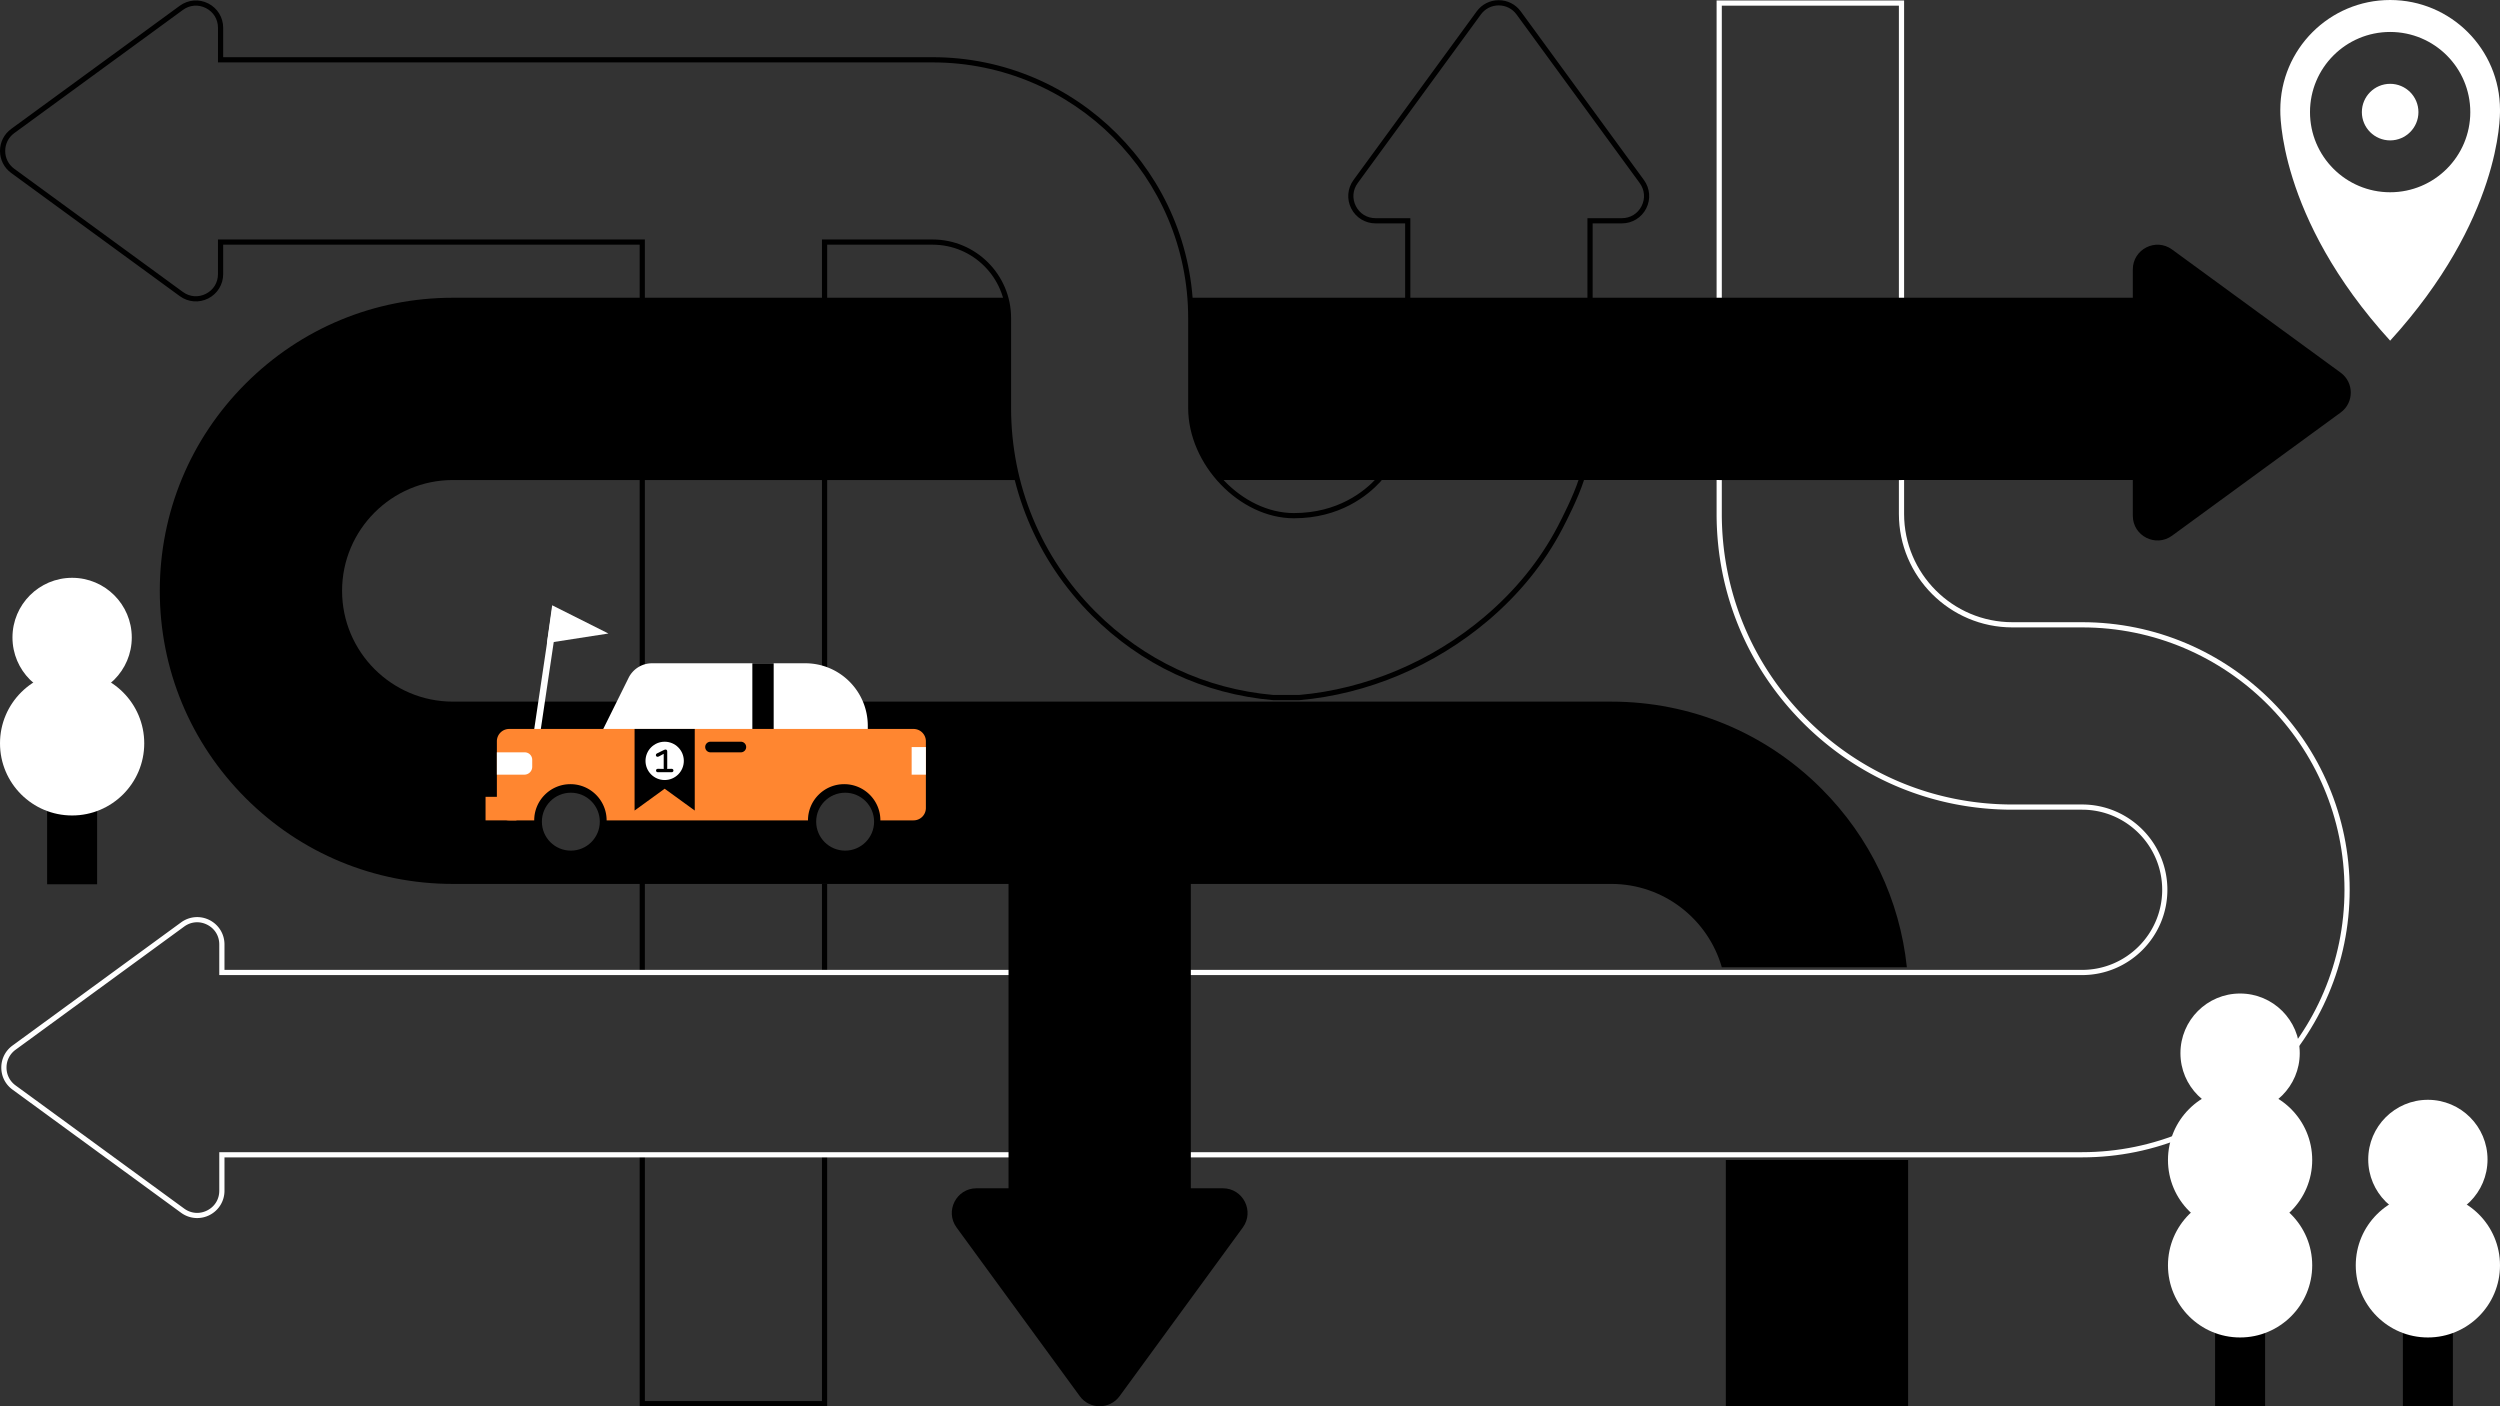<svg xmlns="http://www.w3.org/2000/svg" xml:space="preserve" viewBox="0 0 1920 1080"><rect x="0" y="0" width="1920" height="1080" fill="#333333" stroke="none"/><path d="M495.264 746.865h-4v-558.94H171.403v22.597c0 7.933-4.394 15.092-11.466 18.685-7.073 3.59-15.445 2.916-21.85-1.763L8.594 132.847C3.132 128.857 0 122.689 0 115.924c0-6.764 3.133-12.931 8.594-16.92L138.086 4.407c6.405-4.68 14.777-5.354 21.851-1.763 7.072 3.593 11.466 10.751 11.466 18.684v22.597h544.811c110.445 0 200.299 89.854 200.299 200.3v69.065c0 41.505 37.514 80.745 77.192 80.745 33.828 0 54.262-16.721 63.432-26.688 13.965-16.714 22.011-36.443 22.011-54.057V171.556h-22.729c-7.933 0-15.092-4.394-18.685-11.467-3.592-7.072-2.916-15.444 1.763-21.85l94.597-129.492c3.99-5.462 10.158-8.595 16.921-8.595 6.764 0 12.932 3.133 16.922 8.595l94.597 129.492c4.679 6.405 5.354 14.777 1.763 21.85-3.593 7.073-10.752 11.467-18.685 11.467h-22.464V313.29c0 22.916-2.107 40.183-6.834 55.984-4.196 13.021-13.003 30.33-16.596 37.17-13.782 26.244-32.937 49.859-56.931 70.19-41.103 34.826-92.521 56.521-144.783 61.085l-.174.008-20.087.002-.088-.008c-53.121-4.685-101.238-27.198-139.148-65.108-42.557-42.558-65.994-99.14-65.994-159.323v-69.065c0-31.044-25.256-56.3-56.299-56.3h-80.95v413.67h-4v-417.67h84.95c33.249 0 60.299 27.051 60.299 60.3v69.065c0 59.115 23.021 114.693 64.822 156.495 37.217 37.217 84.445 59.327 136.584 63.944l19.823-.002c51.416-4.51 102.003-25.867 142.458-60.146 23.6-19.996 42.433-43.211 55.976-68.997 3.544-6.748 12.229-23.812 16.317-36.497 4.598-15.374 6.653-32.286 6.653-54.798V167.556h26.464c6.516 0 12.167-3.468 15.118-9.277 2.95-5.81 2.417-12.419-1.427-17.68l-94.597-129.492c-3.229-4.419-8.219-6.954-13.691-6.954-5.472 0-10.462 2.535-13.69 6.954l-94.597 129.492c-3.844 5.261-4.377 11.87-1.427 17.68 2.951 5.81 8.603 9.277 15.118 9.277h26.729V313.29c0 18.536-8.385 39.2-23.004 56.693-9.677 10.521-31.083 28.052-66.438 28.052-41.734 0-81.192-41.185-81.192-84.745v-69.065c0-108.24-88.06-196.3-196.299-196.3h-548.81V21.328c0-6.516-3.468-12.166-9.277-15.117-5.81-2.951-12.418-2.418-17.68 1.427L10.954 102.234C6.535 105.462 4 110.452 4 115.925s2.535 10.463 6.954 13.691l129.492 94.597c5.261 3.843 11.87 4.377 17.68 1.427 5.809-2.951 9.277-8.603 9.277-15.118v-26.597h327.861v562.94z"/><path d="M631.264 678.807h4v68.059h-4zM635.264 1080.009h-144V887.865h4v188.144h136V887.865h4zM1325.43 890.865h140V1080h-140z"/><path fill="#FFF" d="M151.432 935.469a20.89 20.89 0 0 1-12.345-4.05L9.594 836.822C4.132 832.832 1 826.664 1 819.901s3.132-12.931 8.594-16.921l129.492-94.597c6.405-4.681 14.777-5.354 21.85-1.763 7.073 3.593 11.466 10.752 11.466 18.685v19.561H775.16v4H168.403v-23.561c0-6.516-3.468-12.167-9.278-15.118-5.809-2.951-12.418-2.418-17.679 1.427L11.954 806.21C7.535 809.439 5 814.429 5 819.901c0 5.473 2.535 10.463 6.954 13.691l129.492 94.597c5.261 3.843 11.87 4.376 17.679 1.427 5.81-2.951 9.278-8.603 9.278-15.118v-29.632H775.16v4H172.403v25.632c0 7.933-4.394 15.092-11.466 18.685a20.992 20.992 0 0 1-9.505 2.286zM1462.348 229.325h-4V4.339h-136v224.986h-4V.339h144zM1599.05 748.865H910.442v-4h688.607c33.916 0 61.509-27.593 61.509-61.509s-27.593-61.509-61.509-61.509h-53.53c-60.68 0-117.728-23.63-160.635-66.537s-66.537-99.955-66.537-160.635V366.7h4v27.975c0 59.611 23.214 115.655 65.365 157.807s98.195 65.365 157.807 65.365h53.53c36.122 0 65.509 29.387 65.509 65.509s-29.386 65.509-65.508 65.509z"/><path fill="#FFF" d="M1599.05 888.865H910.442v-4h688.607c111.112 0 201.509-90.396 201.509-201.509s-90.396-201.509-201.509-201.509h-53.53c-48.066 0-87.172-39.105-87.172-87.172V366.7h4v27.975c0 45.861 37.311 83.172 83.172 83.172h53.53c113.318 0 205.509 92.19 205.509 205.509s-92.19 205.509-205.508 205.509z"/><path d="m1797.631 286.205-129.492-94.597c-12.525-9.149-30.137-.204-30.137 15.306v21.752H914.427v83.167c0 21.225 9.837 41.852 24.721 56.833h381.199v.035h140v-.035h177.655v27.441c0 15.51 17.612 24.456 30.137 15.306l129.492-94.597c10.366-7.57 10.366-23.039 0-30.611z"/><path d="M1398.88 605.725c-43.126-43.126-100.465-66.877-161.454-66.877H347.807c-46.919 0-85.091-38.171-85.091-85.091 0-46.919 38.172-85.09 85.091-85.09h433.549c-4.5-17.887-6.821-36.453-6.821-55.376v-69.065c0-5.397-.779-10.613-2.204-15.558H347.807c-60.124 0-116.649 23.413-159.163 65.927s-65.928 99.039-65.928 159.164c0 60.124 23.414 116.649 65.928 159.164 42.514 42.514 99.039 65.927 159.163 65.927h426.75v233.749H749.96c-15.51 0-24.456 17.612-15.306 30.137l94.597 129.492c7.572 10.365 23.041 10.365 30.613 0l94.597-129.492c9.149-12.525.204-30.137-15.306-30.137h-24.596V678.848h322.869c40.276 0 74.341 27.097 84.926 64.018h142.119c-5.45-51.798-28.251-99.799-65.593-137.141zm-960.474 47.559c-12.282 0-22.239-9.957-22.239-22.239s9.957-22.239 22.239-22.239 22.239 9.957 22.239 22.239-9.956 22.239-22.239 22.239zm210.659 0c-12.282 0-22.239-9.957-22.239-22.239s9.957-22.239 22.239-22.239 22.239 9.957 22.239 22.239-9.957 22.239-22.239 22.239z"/><path fill="#FFF" d="M1919.995 84.568c0-.069.005-.136.005-.205C1920 37.771 1882.229 0 1835.637 0s-84.363 37.771-84.363 84.363c0 0-2.606 81.845 84.359 177.28 84.941-93.215 84.431-171.924 84.362-177.075zm-84.362 63.087c-33.995 0-61.553-27.558-61.553-61.553s27.558-61.553 61.553-61.553 61.553 27.558 61.553 61.553-27.558 61.553-61.553 61.553z"/><circle cx="1835.633" cy="86.102" r="21.725" fill="#FFF"/><path fill="#FFF" d="M666.464 573.767h-210.07l26.359-53.184a20.131 20.131 0 0 1 18.038-11.192h117.633c26.532 0 48.04 21.508 48.04 48.04v16.336z"/><path d="M577.805 509.39h16.376v64.376h-16.376z"/><path fill="#FFF" d="m410.024 561.719 13.927-93.776 4.946.734-13.927 93.776z"/><path fill="#FFF" d="m424.07 464.857 43.193 21.684-47.22 7.336z"/><path fill="#FF8630" d="M372.902 611.96h23.718v18.085h-23.718z"/><path fill="#FF8630" d="M701.61 559.837H391.064a9.465 9.465 0 0 0-9.465 9.465v51.276a9.465 9.465 0 0 0 9.465 9.465h19.211c0-15.356 12.449-27.805 27.805-27.805s27.805 12.449 27.805 27.805H620.53c0-15.356 12.449-27.805 27.805-27.805s27.805 12.449 27.805 27.805h25.471a9.465 9.465 0 0 0 9.465-9.465v-51.276c0-5.227-4.238-9.465-9.466-9.465z"/><path fill="#FFF" d="M402.697 594.941h-21.098v-17.146h21.42a5.726 5.726 0 0 1 5.726 5.726v5.373a6.048 6.048 0 0 1-6.048 6.047zM700.149 573.767h10.927v21.174h-10.927z"/><path d="M568.98 577.795h-23.314a4.077 4.077 0 1 1 0-8.154h23.314a4.077 4.077 0 1 1 0 8.154zM533.57 622.501l-23.108-16.765-23.108 16.765v-62.664h46.216z"/><circle cx="510.462" cy="584.354" r="14.712" fill="#FFF"/><path d="M515.784 590.44c-.684 0-2.142.052-3.152.087l-.195.007v-13.412c0-.9-.505-1.482-1.287-1.482-.532 0-1.042.253-1.428.444l-5.031 2.473c-.242.122-.977.491-.977 1.347 0 .761.541 1.313 1.287 1.313.343 0 .692-.104 1.222-.369l3.502-1.901v11.592l-.31-.009c-1.298-.035-3.26-.089-4.162-.089-.84 0-1.426.54-1.426 1.313 0 .774.586 1.314 1.426 1.314h10.531c.84 0 1.427-.54 1.427-1.314s-.587-1.314-1.427-1.314zM36.188 613.824h38.403v65.284H36.188z"/><circle cx="55.389" cy="570.894" r="55.389" fill="#FFF"/><circle cx="55.389" cy="489.572" r="45.814" fill="#FFF"/><path d="M1845.41 1014.716h38.403V1080h-38.403z"/><circle cx="1864.611" cy="971.785" r="55.389" fill="#FFF"/><circle cx="1864.611" cy="890.463" r="45.814" fill="#FFF"/><path d="M1701.189 1014.716h38.403V1080h-38.403z"/><circle cx="1720.39" cy="971.785" r="55.389" fill="#FFF"/><circle cx="1720.39" cy="890.888" r="55.389" fill="#FFF"/><circle cx="1720.39" cy="808.835" r="45.814" fill="#FFF"/></svg>